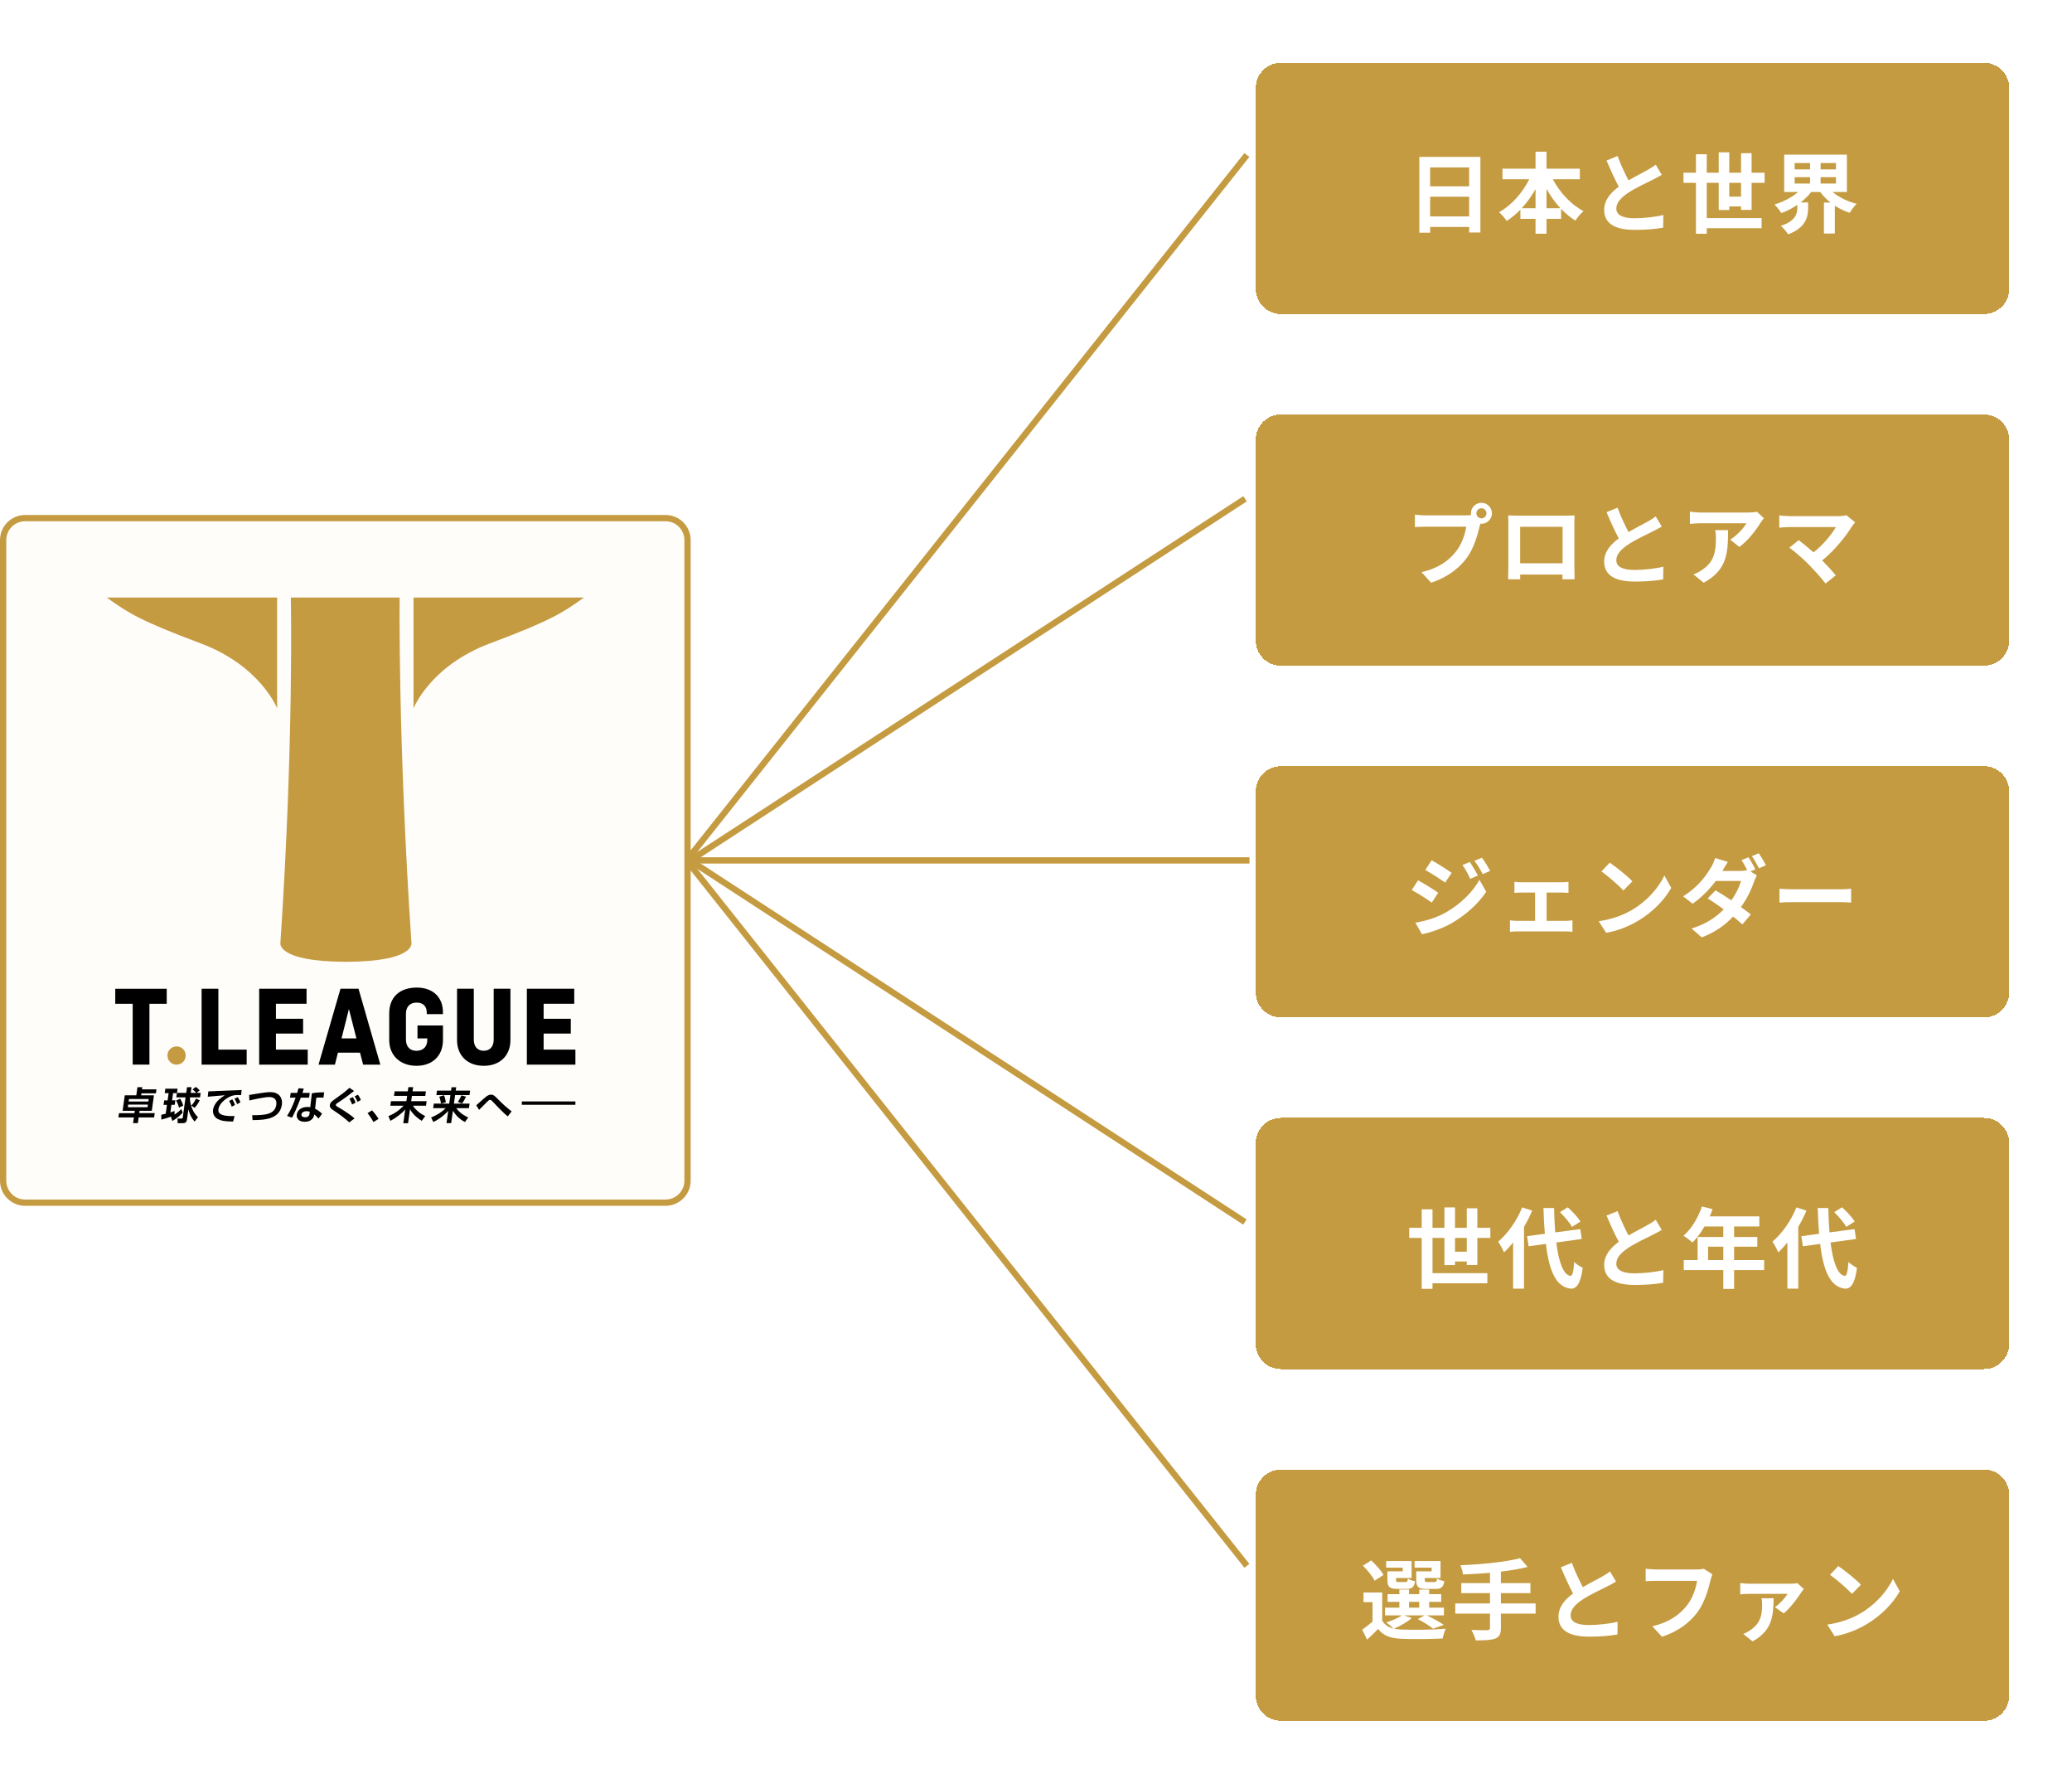 <svg width="330" height="284" viewBox="0 0 330 284" fill="none" xmlns="http://www.w3.org/2000/svg">
<g filter="url(#filter0_d_4684_6432)">
<path d="M198 9C198 6.791 199.791 5 202 5H314C316.209 5 318 6.791 318 9V41C318 43.209 316.209 45 314 45H202C199.791 45 198 43.209 198 41V9Z" fill="#C59B41" shape-rendering="crispEdges"/>
<path d="M283.83 23.216V24.224H286.28V23.216H283.83ZM283.83 20.962V21.97H286.28V20.962H283.83ZM290.41 21.97V20.962H287.96V21.97H290.41ZM290.41 24.224V23.216H287.96V24.224H290.41ZM292.146 25.568H289.864C290.872 26.408 292.258 27.094 293.7 27.458C293.35 27.794 292.846 28.438 292.594 28.886C291.754 28.606 290.956 28.228 290.228 27.752V32.176H288.492V27.248H289.542C288.912 26.744 288.352 26.198 287.904 25.568H286.462C286 26.184 285.412 26.73 284.782 27.234H285.972V28.2C285.972 29.53 285.566 31.294 282.78 32.316C282.556 31.91 281.996 31.28 281.632 30.958C283.97 30.202 284.25 29.026 284.25 28.13V27.626C283.452 28.172 282.598 28.606 281.702 28.928C281.464 28.522 280.974 27.906 280.61 27.556C282.01 27.15 283.396 26.422 284.39 25.568H282.164V19.618H292.146V25.568Z" fill="white"/>
<path d="M273.414 26.31H275.29V24.112H273.414V26.31ZM276.97 28.424H275.29V27.864H273.414V28.438H271.734V24.112H269.83V29.726H278.566V31.336H269.83V32.218H268.108V24.112H266.12V22.502H268.108V19.562H269.83V22.502H271.734V19.254H273.414V22.502H275.29V19.394H276.97V22.502H279.042V24.112H276.97V28.424Z" fill="white"/>
<path d="M255.62 19.842C256.152 21.298 256.81 22.642 257.37 23.72C258.518 23.048 259.736 22.446 260.394 22.068C260.926 21.76 261.332 21.522 261.696 21.214L262.662 22.838C262.242 23.09 261.794 23.328 261.276 23.594C260.408 24.028 258.644 24.84 257.37 25.666C256.208 26.436 255.424 27.234 255.424 28.214C255.424 29.222 256.39 29.754 258.336 29.754C259.778 29.754 261.668 29.544 262.914 29.236L262.886 31.252C261.696 31.462 260.212 31.602 258.392 31.602C255.606 31.602 253.492 30.832 253.492 28.424C253.492 26.884 254.472 25.722 255.816 24.728C255.172 23.538 254.5 22.04 253.87 20.556L255.62 19.842Z" fill="white"/>
<path d="M244.308 28.158H246.534C245.694 27.262 244.938 26.212 244.308 25.078V28.158ZM240.36 28.158H242.558V25.106C241.928 26.226 241.186 27.262 240.36 28.158ZM249.614 23.538H245.316C246.408 25.638 248.2 27.57 250.202 28.62C249.782 28.956 249.208 29.656 248.914 30.132C248.102 29.628 247.332 28.998 246.632 28.256V29.852H244.308V32.218H242.558V29.852H240.15V28.382C239.478 29.082 238.736 29.684 237.966 30.174C237.672 29.754 237.14 29.11 236.748 28.788C238.722 27.71 240.486 25.694 241.564 23.538H237.294V21.858H242.558V19.156H244.308V21.858H249.614V23.538Z" fill="white"/>
<path d="M225.772 29.46H231.988V26.324H225.772V29.46ZM231.988 21.662H225.772V24.672H231.988V21.662ZM224.05 19.982H233.78V32.022H231.988V31.14H225.772V32.05H224.05V19.982Z" fill="white"/>
</g>
<g filter="url(#filter1_d_4684_6432)">
<path d="M198 65C198 62.791 199.791 61 202 61H314C316.209 61 318 62.791 318 65V97C318 99.209 316.209 101 314 101H202C199.791 101 198 99.209 198 97V65Z" fill="#C59B41" shape-rendering="crispEdges"/>
<path d="M293.462 78.18C293.266 78.404 293.098 78.586 292.986 78.768C291.978 80.406 290.186 82.646 288.212 84.242C289.01 85.04 289.836 85.95 290.382 86.608L288.744 87.91C288.156 87.126 286.98 85.81 286.07 84.886C285.258 84.06 283.83 82.8 282.99 82.198L284.474 81.008C285.034 81.428 285.958 82.184 286.84 82.954C288.422 81.694 289.738 80.07 290.396 78.922H282.99C282.43 78.922 281.674 78.992 281.38 79.02V77.06C281.744 77.116 282.514 77.186 282.99 77.186H290.76C291.292 77.186 291.768 77.13 292.062 77.032L293.462 78.18Z" fill="white"/>
<path d="M278.93 77.522C278.776 77.704 278.51 78.04 278.384 78.25C277.726 79.342 276.396 81.106 275.024 82.086L273.568 80.924C274.688 80.238 275.78 79.006 276.144 78.32H268.85C268.262 78.32 267.8 78.362 267.142 78.418V76.472C267.674 76.556 268.262 76.612 268.85 76.612H276.396C276.788 76.612 277.558 76.57 277.824 76.486L278.93 77.522ZM273.218 79.412C273.218 82.884 273.148 85.74 269.34 87.784L267.702 86.454C268.15 86.3 268.654 86.062 269.172 85.684C270.95 84.452 271.286 82.968 271.286 80.672C271.286 80.238 271.258 79.86 271.188 79.412H273.218Z" fill="white"/>
<path d="M255.62 75.842C256.152 77.298 256.81 78.642 257.37 79.72C258.518 79.048 259.736 78.446 260.394 78.068C260.926 77.76 261.332 77.522 261.696 77.214L262.662 78.838C262.242 79.09 261.794 79.328 261.276 79.594C260.408 80.028 258.644 80.84 257.37 81.666C256.208 82.436 255.424 83.234 255.424 84.214C255.424 85.222 256.39 85.754 258.336 85.754C259.778 85.754 261.668 85.544 262.914 85.236L262.886 87.252C261.696 87.462 260.212 87.602 258.392 87.602C255.606 87.602 253.492 86.832 253.492 84.424C253.492 82.884 254.472 81.722 255.816 80.728C255.172 79.538 254.5 78.04 253.87 76.556L255.62 75.842Z" fill="white"/>
<path d="M238.204 77.074C238.778 77.088 239.31 77.102 239.688 77.102H247.388C247.738 77.102 248.27 77.102 248.774 77.074C248.746 77.494 248.746 78.012 248.746 78.432V85.292C248.746 85.838 248.774 87.182 248.774 87.238H246.842C246.842 87.21 246.856 86.888 246.856 86.482H240.108C240.122 86.874 240.122 87.196 240.122 87.238H238.19C238.19 87.168 238.232 85.95 238.232 85.278V78.432C238.232 78.04 238.232 77.466 238.204 77.074ZM240.108 78.88V84.69H246.87V78.88H240.108Z" fill="white"/>
<path d="M233.136 76.738C233.136 77.172 233.5 77.536 233.948 77.536C234.382 77.536 234.746 77.172 234.746 76.738C234.746 76.29 234.382 75.926 233.948 75.926C233.5 75.926 233.136 76.29 233.136 76.738ZM232.268 76.738C232.268 75.814 233.024 75.058 233.948 75.058C234.858 75.058 235.614 75.814 235.614 76.738C235.614 77.648 234.858 78.404 233.948 78.404C233.892 78.404 233.822 78.404 233.766 78.39C233.724 78.544 233.696 78.684 233.654 78.81C233.332 80.182 232.73 82.352 231.554 83.906C230.294 85.586 228.418 86.972 225.926 87.784L224.4 86.104C227.172 85.46 228.754 84.242 229.888 82.814C230.812 81.652 231.344 80.07 231.526 78.866H225.016C224.372 78.866 223.7 78.894 223.35 78.922V76.948C223.756 77.004 224.554 77.06 225.016 77.06H231.498C231.694 77.06 232.002 77.046 232.296 77.004C232.282 76.92 232.268 76.836 232.268 76.738Z" fill="white"/>
</g>
<g filter="url(#filter2_d_4684_6432)">
<path d="M198 121C198 118.791 199.791 117 202 117H314C316.209 117 318 118.791 318 121V153C318 155.209 316.209 157 314 157H202C199.791 157 198 155.209 198 153V121Z" fill="#C59B41" shape-rendering="crispEdges"/>
<path d="M281.408 136.518C281.912 136.56 282.934 136.602 283.662 136.602H291.18C291.838 136.602 292.454 136.546 292.818 136.518V138.716C292.482 138.702 291.768 138.646 291.18 138.646H283.662C282.864 138.646 281.926 138.674 281.408 138.716V136.518Z" fill="white"/>
<path d="M276.466 131.506C276.816 132.01 277.32 132.906 277.572 133.424L276.788 133.76L277.81 134.39C277.656 134.67 277.474 135.048 277.348 135.398C276.984 136.532 276.284 138.03 275.276 139.43C275.878 139.864 276.424 140.27 276.844 140.606L275.5 142.188C275.122 141.838 274.604 141.404 274.03 140.942C272.798 142.244 271.216 143.434 269.032 144.26L267.408 142.846C269.83 142.104 271.384 140.97 272.532 139.794C271.622 139.136 270.698 138.506 269.984 138.044L271.23 136.77C271.972 137.19 272.854 137.764 273.75 138.366C274.464 137.344 275.066 136.14 275.276 135.272H271.272C270.292 136.574 268.99 137.918 267.576 138.898L266.064 137.722C268.514 136.21 269.816 134.292 270.53 133.074C270.74 132.738 271.034 132.094 271.16 131.618L273.19 132.248C272.854 132.738 272.49 133.368 272.322 133.676H275.178C275.556 133.676 275.962 133.634 276.27 133.55C276.004 133.018 275.668 132.402 275.36 131.954L276.466 131.506ZM278.118 130.862C278.482 131.394 279 132.276 279.252 132.766L278.146 133.256C277.852 132.668 277.404 131.856 277.012 131.324L278.118 130.862Z" fill="white"/>
<path d="M254.374 132.36C255.354 133.018 257.174 134.474 257.986 135.328L256.558 136.784C255.83 136 254.08 134.474 253.058 133.76L254.374 132.36ZM252.624 141.684C254.808 141.376 256.628 140.662 257.986 139.85C260.38 138.436 262.2 136.294 263.082 134.404L264.174 136.378C263.11 138.268 261.248 140.2 258.994 141.558C257.58 142.412 255.774 143.196 253.8 143.532L252.624 141.684Z" fill="white"/>
<path d="M239.198 135.412C239.506 135.468 239.996 135.482 240.304 135.482H246.716C247.052 135.482 247.472 135.454 247.808 135.412V137.176C247.458 137.148 247.038 137.12 246.716 137.12H244.322V141.628H247.374C247.752 141.628 248.144 141.572 248.438 141.544V143.378C248.13 143.322 247.612 143.308 247.374 143.308H239.632C239.296 143.308 238.862 143.322 238.484 143.378V141.544C238.848 141.586 239.282 141.628 239.632 141.628H242.488V137.12H240.304C240.01 137.12 239.506 137.148 239.198 137.176V135.412Z" fill="white"/>
<path d="M232.1 132.248C232.492 132.836 233.052 133.774 233.374 134.418L232.156 134.936C231.75 134.054 231.428 133.452 230.924 132.738L232.1 132.248ZM234.018 131.576C234.452 132.136 234.998 133.046 235.334 133.662L234.144 134.194C233.696 133.312 233.346 132.766 232.828 132.066L234.018 131.576ZM226.01 131.982C226.934 132.486 228.474 133.466 229.202 133.984L228.166 135.524C227.382 134.978 225.926 134.04 225.002 133.522L226.01 131.982ZM223.42 141.922C224.988 141.656 226.668 141.18 228.18 140.34C230.56 139.01 232.52 137.092 233.626 135.09L234.704 136.994C233.416 138.94 231.428 140.704 229.146 142.034C227.718 142.832 225.702 143.532 224.47 143.756L223.42 141.922ZM223.854 135.174C224.806 135.678 226.346 136.644 227.06 137.148L226.038 138.716C225.24 138.156 223.784 137.218 222.846 136.714L223.854 135.174Z" fill="white"/>
</g>
<g filter="url(#filter3_d_4684_6432)">
<path d="M198 177C198 174.791 199.791 173 202 173H314C316.209 173 318 174.791 318 177V209C318 211.209 316.209 213 314 213H202C199.791 213 198 211.209 198 209V177Z" fill="#C59B41" shape-rendering="crispEdges"/>
<path d="M293.392 189.494L292.048 190.362C291.698 189.704 290.858 188.724 290.13 188.01L291.376 187.24C292.118 187.912 292.986 188.836 293.392 189.494ZM284.11 187.254L285.706 187.772C285.342 188.626 284.908 189.494 284.404 190.348V200.19H282.668V192.84C282.192 193.428 281.716 193.96 281.212 194.408C281.058 194.016 280.582 193.12 280.288 192.714C281.8 191.426 283.27 189.368 284.11 187.254ZM293.602 192.28L289.542 192.84C289.934 195.948 290.676 198.02 291.796 198.16C292.118 198.188 292.286 197.488 292.398 195.934C292.706 196.298 293.448 196.718 293.756 196.886C293.406 199.588 292.65 200.232 291.866 200.19C289.5 199.966 288.394 197.334 287.89 193.064L285.132 193.442L284.894 191.832L287.722 191.454C287.624 190.194 287.54 188.822 287.498 187.352H289.192C289.22 188.724 289.276 190.04 289.374 191.23L293.364 190.712L293.602 192.28Z" fill="white"/>
<path d="M270.04 195.64H272.462V193.512H270.04V195.64ZM278.972 195.64V197.236H274.184V200.232H272.462V197.236H266.162V195.64H268.374V191.958H272.462V190.292H269.466C268.892 191.286 268.22 192.182 267.562 192.84C267.24 192.56 266.526 192 266.12 191.762C267.38 190.698 268.458 188.906 269.06 187.1L270.754 187.534C270.628 187.926 270.474 188.304 270.292 188.682H278.202V190.292H274.184V191.958H277.88V193.512H274.184V195.64H278.972Z" fill="white"/>
<path d="M255.62 187.842C256.152 189.298 256.81 190.642 257.37 191.72C258.518 191.048 259.736 190.446 260.394 190.068C260.926 189.76 261.332 189.522 261.696 189.214L262.662 190.838C262.242 191.09 261.794 191.328 261.276 191.594C260.408 192.028 258.644 192.84 257.37 193.666C256.208 194.436 255.424 195.234 255.424 196.214C255.424 197.222 256.39 197.754 258.336 197.754C259.778 197.754 261.668 197.544 262.914 197.236L262.886 199.252C261.696 199.462 260.212 199.602 258.392 199.602C255.606 199.602 253.492 198.832 253.492 196.424C253.492 194.884 254.472 193.722 255.816 192.728C255.172 191.538 254.5 190.04 253.87 188.556L255.62 187.842Z" fill="white"/>
<path d="M249.712 189.494L248.368 190.362C248.018 189.704 247.178 188.724 246.45 188.01L247.696 187.24C248.438 187.912 249.306 188.836 249.712 189.494ZM240.43 187.254L242.026 187.772C241.662 188.626 241.228 189.494 240.724 190.348V200.19H238.988V192.84C238.512 193.428 238.036 193.96 237.532 194.408C237.378 194.016 236.902 193.12 236.608 192.714C238.12 191.426 239.59 189.368 240.43 187.254ZM249.922 192.28L245.862 192.84C246.254 195.948 246.996 198.02 248.116 198.16C248.438 198.188 248.606 197.488 248.718 195.934C249.026 196.298 249.768 196.718 250.076 196.886C249.726 199.588 248.97 200.232 248.186 200.19C245.82 199.966 244.714 197.334 244.21 193.064L241.452 193.442L241.214 191.832L244.042 191.454C243.944 190.194 243.86 188.822 243.818 187.352H245.512C245.54 188.724 245.596 190.04 245.694 191.23L249.684 190.712L249.922 192.28Z" fill="white"/>
<path d="M229.734 194.31H231.61V192.112H229.734V194.31ZM233.29 196.424H231.61V195.864H229.734V196.438H228.054V192.112H226.15V197.726H234.886V199.336H226.15V200.218H224.428V192.112H222.44V190.502H224.428V187.562H226.15V190.502H228.054V187.254H229.734V190.502H231.61V187.394H233.29V190.502H235.362V192.112H233.29V196.424Z" fill="white"/>
</g>
<g filter="url(#filter4_d_4684_6432)">
<path d="M198 233C198 230.791 199.791 229 202 229H314C316.209 229 318 230.791 318 233V265C318 267.209 316.209 269 314 269H202C199.791 269 198 267.209 198 265V233Z" fill="#C59B41" shape-rendering="crispEdges"/>
<path d="M290.774 244.36C291.754 245.018 293.574 246.474 294.386 247.328L292.958 248.784C292.23 248 290.48 246.474 289.458 245.76L290.774 244.36ZM289.024 253.684C291.208 253.376 293.028 252.662 294.386 251.85C296.78 250.436 298.6 248.294 299.482 246.404L300.574 248.378C299.51 250.268 297.648 252.2 295.394 253.558C293.98 254.412 292.174 255.196 290.2 255.532L289.024 253.684Z" fill="white"/>
<path d="M285.286 248.014C285.16 248.168 284.95 248.434 284.866 248.574C284.376 249.358 283.074 251.122 282.08 251.892L280.68 250.912C281.478 250.366 282.36 249.372 282.696 248.784H276.62C276.158 248.784 275.682 248.812 275.164 248.868V247.062C275.598 247.132 276.158 247.174 276.62 247.174H283.116C283.424 247.174 284.026 247.146 284.25 247.076L285.286 248.014ZM280.484 249.484C280.4 252.102 280.4 254.552 277.124 256.358L275.64 255.168C276.004 255.028 276.354 254.86 276.774 254.566C278.356 253.488 278.65 252.242 278.65 250.478C278.65 250.142 278.608 249.778 278.552 249.484H280.484Z" fill="white"/>
<path d="M270.726 245.676C270.6 245.956 270.488 246.362 270.418 246.656C270.096 248.028 269.48 250.198 268.318 251.752C267.044 253.432 265.182 254.818 262.69 255.616L261.164 253.95C263.936 253.292 265.518 252.074 266.652 250.66C267.576 249.498 268.108 247.902 268.29 246.712H261.766C261.136 246.712 260.464 246.74 260.1 246.768V244.794C260.52 244.836 261.318 244.906 261.78 244.906H268.248C268.528 244.906 268.976 244.892 269.354 244.794L270.726 245.676Z" fill="white"/>
<path d="M248.34 243.842C248.872 245.298 249.53 246.642 250.09 247.72C251.238 247.048 252.456 246.446 253.114 246.068C253.646 245.76 254.052 245.522 254.416 245.214L255.382 246.838C254.962 247.09 254.514 247.328 253.996 247.594C253.128 248.028 251.364 248.84 250.09 249.666C248.928 250.436 248.144 251.234 248.144 252.214C248.144 253.222 249.11 253.754 251.056 253.754C252.498 253.754 254.388 253.544 255.634 253.236L255.606 255.252C254.416 255.462 252.932 255.602 251.112 255.602C248.326 255.602 246.212 254.832 246.212 252.424C246.212 250.884 247.192 249.722 248.536 248.728C247.892 247.538 247.22 246.04 246.59 244.556L248.34 243.842Z" fill="white"/>
<path d="M242.572 250.31V251.934H237.042V254.216C237.042 255.21 236.79 255.644 236.132 255.91C235.46 256.162 234.452 256.204 233.024 256.19C232.926 255.714 232.604 254.986 232.338 254.538C233.374 254.58 234.55 254.58 234.858 254.58C235.18 254.566 235.306 254.468 235.306 254.188V251.934H229.776V250.31H235.306V248.672H230.728V247.076H235.306V245.438C233.85 245.564 232.38 245.648 231.008 245.704C230.966 245.27 230.756 244.598 230.588 244.234C233.962 244.094 237.798 243.716 240.094 243.114L241.298 244.5C240.052 244.822 238.582 245.06 237.042 245.242V247.076H241.746V248.672H237.042V250.31H242.572Z" fill="white"/>
<path d="M226.01 245.2V244.612H223.294V243.562H227.424V246.264H224.918V246.544C224.918 246.852 224.988 246.908 225.338 246.908H226.472C226.752 246.908 226.808 246.824 226.864 246.348C227.116 246.53 227.662 246.698 228.026 246.768C227.886 247.734 227.522 248 226.64 248H225.142C223.882 248 223.56 247.678 223.56 246.558V245.2H226.01ZM221.418 245.2V244.612H218.772V243.562H222.818V246.264H220.34V246.558C220.34 246.852 220.396 246.908 220.76 246.908H221.838C222.118 246.908 222.174 246.824 222.23 246.362C222.468 246.544 223 246.712 223.378 246.782C223.238 247.734 222.86 248 222.02 248H220.55C219.318 248 218.968 247.678 218.968 246.558V245.2H221.418ZM218.338 245.774L216.924 246.698C216.616 246.012 215.776 245.004 215.062 244.304L216.378 243.464C217.106 244.136 217.988 245.074 218.338 245.774ZM222.412 250.058V250.982H224.036V250.058H222.412ZM221.614 252.214L222.832 252.634C222.132 253.292 220.956 253.936 220.004 254.328C220.354 254.412 220.732 254.454 221.152 254.468C222.874 254.552 226.304 254.51 228.264 254.342C228.082 254.72 227.844 255.448 227.774 255.896C225.996 255.994 222.902 256.022 221.152 255.938C219.472 255.868 218.324 255.462 217.484 254.37C216.952 254.93 216.406 255.476 215.734 256.078L214.95 254.496C215.454 254.132 216.07 253.67 216.602 253.194V250.1H215.16V248.574H218.142V253.054C218.52 253.712 219.136 254.118 219.948 254.314C219.668 254.034 219.108 253.558 218.772 253.334C219.682 253.054 220.662 252.662 221.25 252.214H218.59V250.982H220.872V250.058H218.996V248.84H220.872V248.098H222.412V248.84H224.036V248.098H225.618V248.84H227.536V250.058H225.618V250.982H227.97V252.214H225.24C226.206 252.676 227.312 253.278 227.942 253.726L226.248 254.342C225.716 253.908 224.736 253.264 223.812 252.816L224.876 252.214H221.614Z" fill="white"/>
</g>
<line y1="-0.5" x2="106.231" y2="-0.5" transform="matrix(0.838 -0.546 -0.546 -0.838 109 137)" stroke="#C59B41"/>
<line y1="-0.5" x2="90" y2="-0.5" transform="matrix(1 0 0 -1 109 136.5)" stroke="#C59B41"/>
<line x1="109.273" y1="136.581" x2="198.273" y2="194.581" stroke="#C59B41"/>
<line y1="-0.5" x2="143.056" y2="-0.5" transform="matrix(0.622 0.783 0.79 -0.614 110 137)" stroke="#C59B41"/>
<line y1="-0.5" x2="143.056" y2="-0.5" transform="matrix(0.622 -0.783 0.79 0.614 110 137)" stroke="#C59B41"/>
<path d="M4 82.5H106C107.933 82.5 109.5 84.067 109.5 86V188C109.5 189.933 107.933 191.5 106 191.5H4C2.067 191.5 0.5 189.933 0.5 188V86C0.5 84.067 2.067 82.5 4 82.5Z" fill="#FFFDFA"/>
<path d="M4 82.5H106C107.933 82.5 109.5 84.067 109.5 86V188C109.5 189.933 107.933 191.5 106 191.5H4C2.067 191.5 0.5 189.933 0.5 188V86C0.5 84.067 2.067 82.5 4 82.5Z" stroke="#C59B41"/>
<g clip-path="url(#clip0_4684_6432)">
<path d="M18.357 157.442H26.555V159.832H23.799V169.515H21.134V159.832H18.357V157.442Z" fill="black"/>
<path d="M28.123 166.614C28.932 166.614 29.577 167.257 29.577 168.068C29.577 168.88 28.932 169.522 28.123 169.522C27.314 169.522 26.668 168.88 26.668 168.068C26.668 167.257 27.314 166.614 28.123 166.614Z" fill="#C59B41"/>
<path d="M34.779 167.131H39.288V169.522H32.11V157.434H34.779V167.131Z" fill="black"/>
<path d="M43.947 164.573V167.131H49.009V169.522H41.277V157.434H48.824V159.826H43.947V162.218H48.274V164.573H43.947Z" fill="black"/>
<path d="M50.73 169.522L54.227 157.434H57.099L60.577 169.522H57.834L57.336 167.61H53.821L53.341 169.522H50.727H50.73ZM54.392 165.345H56.767L55.57 160.672L54.392 165.345Z" fill="black"/>
<path d="M66.499 163.285H70.549V165.603C70.549 168.124 68.854 169.707 66.332 169.707C63.811 169.707 61.99 168.124 61.99 165.603V161.354C61.99 158.833 63.592 157.25 66.388 157.25C68.91 157.25 70.546 158.759 70.546 161.17V161.483H67.969V161.225C67.969 160.25 67.418 159.642 66.348 159.642C65.278 159.642 64.654 160.321 64.654 161.409V165.55C64.654 166.635 65.278 167.318 66.311 167.318C67.434 167.318 68.058 166.635 68.058 165.55V165.347H66.493V163.287L66.499 163.285Z" fill="black"/>
<path d="M81.295 157.434V165.603C81.295 168.124 79.582 169.707 77.041 169.707C74.501 169.707 72.791 168.124 72.791 165.603V157.434H75.46V165.55C75.46 166.635 76.048 167.315 77.044 167.315C78.04 167.315 78.628 166.635 78.628 165.55V157.434H81.297H81.295Z" fill="black"/>
<path d="M86.581 164.573V167.131H91.643V169.522H83.912V157.434H91.459V159.826H86.581V162.218H90.908V164.573H86.581Z" fill="black"/>
<path d="M65.526 150.085C63.363 117.767 63.65 95.145 63.65 95.145H46.316C46.316 95.145 46.825 117.767 44.661 150.085C44.661 150.085 43.9 153.08 54.909 153.146C54.972 153.149 55.03 153.146 55.094 153.146C55.157 153.146 55.215 153.146 55.278 153.146C66.288 153.078 65.526 150.083 65.526 150.083" fill="#C59B41"/>
<path d="M44.139 95.145V112.794C44.139 112.794 41.507 106.029 31.978 102.452C22.447 98.878 20.449 97.632 17 95.145H44.139Z" fill="#C59B41"/>
<path d="M65.861 95.145V112.794C65.861 112.794 68.493 106.029 78.025 102.452C87.556 98.878 89.553 97.632 93.003 95.145H65.864H65.861Z" fill="#C59B41"/>
<path d="M21.192 178.839L21.322 177.928H18.855L18.95 177.246H21.414L21.466 176.874H19.527L19.872 174.411H21.709L21.891 173.115H22.663L22.615 173.455H24.921L24.831 174.093H22.526L22.481 174.409H24.518L24.173 176.872H22.233L22.18 177.243H24.644L24.549 177.925H22.086L21.956 178.837H21.19L21.192 178.839ZM20.42 175.889L20.362 176.297H23.501L23.559 175.889H20.42ZM20.547 174.996L20.491 175.397H23.63L23.685 174.996H20.547Z" fill="black"/>
<path d="M27.216 177.799C26.716 177.981 26.16 178.17 25.701 178.273L25.688 177.501C25.857 177.47 26.075 177.427 26.392 177.343L26.592 175.926H26.052L26.152 175.215H26.692L26.855 174.058H26.233L26.334 173.352H28.281L28.186 174.021H29.659L29.786 173.115H30.502L30.376 174.021H31.24C31.103 173.827 30.956 173.674 30.666 173.474L31.18 173.065C31.433 173.247 31.596 173.387 31.807 173.618L31.311 174.019H31.962L31.862 174.735H30.273L30.244 174.949C30.342 176.25 30.837 177.259 31.535 177.881L30.99 178.592C30.436 177.904 30.239 177.485 30.002 176.658L29.77 178.313C29.722 178.66 29.501 178.842 29.166 178.842H28.284L28.289 178.107H28.927C29.019 178.107 29.082 178.089 29.095 177.996L29.554 174.735H28.075L28.17 174.053H27.567L27.404 175.209H27.928L27.828 175.921H27.303L27.132 177.13C27.417 177.045 27.599 176.977 27.804 176.898L27.796 177.47C28.415 177.08 28.71 176.769 28.882 176.587L29.098 177.172C28.505 177.841 27.857 178.249 27.453 178.486L27.211 177.794L27.216 177.799ZM28.676 174.941C28.824 175.154 29.069 175.573 29.177 176.047L28.5 176.369C28.428 176.016 28.262 175.584 28.044 175.249L28.679 174.938L28.676 174.941ZM31.815 175.202C31.715 175.397 31.446 175.918 31 176.4L30.465 176.047C30.758 175.742 30.974 175.457 31.219 174.922L31.812 175.202H31.815Z" fill="black"/>
<path d="M38.4 174.369C38.26 174.369 37.868 174.356 37.641 174.364C37.159 174.382 36.645 174.527 36.031 174.949C35.646 175.217 34.893 175.855 34.787 176.616C34.721 177.085 34.821 177.796 37.364 177.712L37.127 178.581C35.796 178.576 35.193 178.447 34.671 178.173C34.134 177.888 33.849 177.309 33.931 176.724C33.986 176.329 34.239 175.32 35.815 174.395C35.385 174.432 33.483 174.59 33.093 174.627L33.182 173.776C33.591 173.776 34.081 173.745 34.534 173.721C35.061 173.69 37.862 173.587 38.487 173.563L38.397 174.372L38.4 174.369ZM36.911 176.213C36.866 176.102 36.719 175.678 36.492 175.302L37.001 175.051C37.177 175.312 37.327 175.628 37.435 175.939L36.911 176.213ZM37.775 175.813C37.588 175.375 37.499 175.194 37.338 174.949L37.855 174.698C37.997 174.893 38.208 175.265 38.292 175.52L37.775 175.813Z" fill="black"/>
<path d="M40.16 177.572C42.16 177.585 43.788 177.462 44.007 175.905C44.084 175.357 43.931 174.677 42.885 174.677C42.039 174.677 40.144 175.128 39.717 175.231L39.678 174.348C39.722 174.343 41.24 174.098 41.42 174.069C41.923 173.99 42.521 173.898 43.061 173.898C44.339 173.898 45.059 174.701 44.89 175.91C44.634 177.722 43.017 178.062 42.529 178.168C41.889 178.302 41.159 178.349 40.223 178.349L40.163 177.57L40.16 177.572Z" fill="black"/>
<path d="M48.379 173.334C48.297 173.621 48.247 173.803 48.173 174.016H49.336L49.228 174.777H47.907C47.322 176.395 46.708 177.599 46.503 177.97L45.72 177.691C46.324 176.779 46.737 175.781 47.08 174.777H46.192L46.3 174.016H47.328C47.404 173.766 47.459 173.547 47.536 173.281L48.379 173.337V173.334ZM51.515 174.783C51.346 174.764 51.215 174.759 51.014 174.759C50.674 174.759 50.524 174.777 50.377 174.801L50.187 176.54C50.284 176.587 50.906 176.916 51.296 177.343L50.724 178.115C50.511 177.854 50.358 177.696 50.044 177.446L50.029 177.556C49.979 177.904 49.641 178.621 48.558 178.621C47.475 178.621 47.193 177.983 47.267 177.464C47.349 176.879 47.857 176.26 48.983 176.26C49.178 176.26 49.301 176.279 49.417 176.292L49.665 174.095C50.123 173.992 50.471 173.942 51.631 173.924L51.517 174.78L51.515 174.783ZM49.338 177.027C49.204 176.98 49.077 176.93 48.848 176.93C48.495 176.93 48.063 177.064 48.008 177.454C47.957 177.807 48.334 177.904 48.59 177.904C48.901 177.904 49.23 177.801 49.291 177.369L49.338 177.03V177.027Z" fill="black"/>
<path d="M55.618 178.71C54.851 177.986 53.973 177.377 53.09 176.782C52.74 176.55 52.474 176.363 52.535 175.931C52.561 175.742 52.695 175.481 52.972 175.281C54.814 173.956 54.827 173.942 55.66 173.213L56.392 173.711C55.399 174.496 54.99 174.806 53.736 175.639C53.615 175.718 53.507 175.792 53.491 175.913C53.47 176.066 53.591 176.145 53.921 176.326C54.029 176.387 55.61 177.293 56.464 178.091L55.615 178.71H55.618ZM56.079 175.865C56 175.647 55.836 175.252 55.654 174.941L56.189 174.691C56.224 174.746 56.485 175.136 56.637 175.573L56.079 175.865ZM56.935 175.447C56.856 175.228 56.648 174.801 56.482 174.564L57.012 174.309C57.128 174.472 57.354 174.814 57.47 175.154L56.935 175.447Z" fill="black"/>
<path d="M59.473 178.655C59.375 178.478 59.067 177.902 58.54 177.238L59.252 176.801C59.612 177.164 60.058 177.773 60.29 178.157L59.47 178.655H59.473Z" fill="black"/>
<path d="M62.849 173.771H64.946L65.041 173.102H65.802L65.708 173.771H67.837L67.734 174.501H65.605L65.486 175.341H67.95L67.847 176.066H65.76C66.235 176.795 67.028 177.385 67.724 177.715L67.173 178.468C66.625 178.133 65.845 177.58 65.302 176.624L64.988 178.855H64.229L64.54 176.648C64.029 177.261 63.078 178.01 62.169 178.465L61.86 177.712C63.209 177.196 64.013 176.342 64.277 176.063H62.166L62.269 175.339H64.727L64.846 174.498H62.748L62.851 173.769L62.849 173.771Z" fill="black"/>
<path d="M69.6 173.663H71.84L71.916 173.123H72.659L72.583 173.663H74.876L74.775 174.375H72.483L72.293 175.731H74.789L74.689 176.448H72.662C73.308 177.359 74.314 177.809 74.575 177.931L74.053 178.655C73.11 178.186 72.538 177.488 72.132 176.866L71.856 178.837H71.113L71.387 176.89C70.957 177.346 70.161 178.118 69.015 178.652L68.665 177.936C69.611 177.559 70.391 177.043 70.991 176.445H68.989L69.089 175.728H71.547L71.737 174.372H69.497L69.597 173.661L69.6 173.663ZM70.712 174.398C70.87 174.751 70.97 175.202 71.005 175.518L70.235 175.718C70.222 175.639 70.145 175.067 69.964 174.622L70.712 174.398ZM74.227 174.622C74.08 174.933 73.843 175.37 73.608 175.692L72.915 175.468C73.184 175.073 73.271 174.883 73.49 174.417L74.227 174.622Z" fill="black"/>
<path d="M80.868 177.767C80.222 177.261 78.997 175.979 78.435 175.378C78.261 175.191 78.177 175.128 78.064 175.128C77.911 175.128 77.805 175.225 77.66 175.365C77.613 175.407 76.514 176.508 76.301 176.721L75.856 175.987C76.069 175.815 76.625 175.312 77.01 174.964C77.729 174.309 78.016 174.301 78.209 174.301C78.604 174.301 78.844 174.538 79.178 174.891C80.151 175.894 80.691 176.332 81.484 176.964L80.865 177.767H80.868Z" fill="black"/>
<path d="M91.643 175.381H83.113V175.915H91.643V175.381Z" fill="black"/>
</g>
<defs>
<filter id="filter0_d_4684_6432" x="190" y="0" width="140" height="60" filterUnits="userSpaceOnUse" color-interpolation-filters="sRGB">
<feFlood flood-opacity="0" result="BackgroundImageFix"/>
<feColorMatrix in="SourceAlpha" type="matrix" values="0 0 0 0 0 0 0 0 0 0 0 0 0 0 0 0 0 0 127 0" result="hardAlpha"/>
<feOffset dx="2" dy="5"/>
<feGaussianBlur stdDeviation="5"/>
<feComposite in2="hardAlpha" operator="out"/>
<feColorMatrix type="matrix" values="0 0 0 0 0.228 0 0 0 0 0.251 0 0 0 0 0.281 0 0 0 0.07 0"/>
<feBlend mode="normal" in2="BackgroundImageFix" result="effect1_dropShadow_4684_6432"/>
<feBlend mode="normal" in="SourceGraphic" in2="effect1_dropShadow_4684_6432" result="shape"/>
</filter>
<filter id="filter1_d_4684_6432" x="190" y="56" width="140" height="60" filterUnits="userSpaceOnUse" color-interpolation-filters="sRGB">
<feFlood flood-opacity="0" result="BackgroundImageFix"/>
<feColorMatrix in="SourceAlpha" type="matrix" values="0 0 0 0 0 0 0 0 0 0 0 0 0 0 0 0 0 0 127 0" result="hardAlpha"/>
<feOffset dx="2" dy="5"/>
<feGaussianBlur stdDeviation="5"/>
<feComposite in2="hardAlpha" operator="out"/>
<feColorMatrix type="matrix" values="0 0 0 0 0.228 0 0 0 0 0.251 0 0 0 0 0.281 0 0 0 0.07 0"/>
<feBlend mode="normal" in2="BackgroundImageFix" result="effect1_dropShadow_4684_6432"/>
<feBlend mode="normal" in="SourceGraphic" in2="effect1_dropShadow_4684_6432" result="shape"/>
</filter>
<filter id="filter2_d_4684_6432" x="190" y="112" width="140" height="60" filterUnits="userSpaceOnUse" color-interpolation-filters="sRGB">
<feFlood flood-opacity="0" result="BackgroundImageFix"/>
<feColorMatrix in="SourceAlpha" type="matrix" values="0 0 0 0 0 0 0 0 0 0 0 0 0 0 0 0 0 0 127 0" result="hardAlpha"/>
<feOffset dx="2" dy="5"/>
<feGaussianBlur stdDeviation="5"/>
<feComposite in2="hardAlpha" operator="out"/>
<feColorMatrix type="matrix" values="0 0 0 0 0.228 0 0 0 0 0.251 0 0 0 0 0.281 0 0 0 0.07 0"/>
<feBlend mode="normal" in2="BackgroundImageFix" result="effect1_dropShadow_4684_6432"/>
<feBlend mode="normal" in="SourceGraphic" in2="effect1_dropShadow_4684_6432" result="shape"/>
</filter>
<filter id="filter3_d_4684_6432" x="190" y="168" width="140" height="60" filterUnits="userSpaceOnUse" color-interpolation-filters="sRGB">
<feFlood flood-opacity="0" result="BackgroundImageFix"/>
<feColorMatrix in="SourceAlpha" type="matrix" values="0 0 0 0 0 0 0 0 0 0 0 0 0 0 0 0 0 0 127 0" result="hardAlpha"/>
<feOffset dx="2" dy="5"/>
<feGaussianBlur stdDeviation="5"/>
<feComposite in2="hardAlpha" operator="out"/>
<feColorMatrix type="matrix" values="0 0 0 0 0.228 0 0 0 0 0.251 0 0 0 0 0.281 0 0 0 0.07 0"/>
<feBlend mode="normal" in2="BackgroundImageFix" result="effect1_dropShadow_4684_6432"/>
<feBlend mode="normal" in="SourceGraphic" in2="effect1_dropShadow_4684_6432" result="shape"/>
</filter>
<filter id="filter4_d_4684_6432" x="190" y="224" width="140" height="60" filterUnits="userSpaceOnUse" color-interpolation-filters="sRGB">
<feFlood flood-opacity="0" result="BackgroundImageFix"/>
<feColorMatrix in="SourceAlpha" type="matrix" values="0 0 0 0 0 0 0 0 0 0 0 0 0 0 0 0 0 0 127 0" result="hardAlpha"/>
<feOffset dx="2" dy="5"/>
<feGaussianBlur stdDeviation="5"/>
<feComposite in2="hardAlpha" operator="out"/>
<feColorMatrix type="matrix" values="0 0 0 0 0.228 0 0 0 0 0.251 0 0 0 0 0.281 0 0 0 0.07 0"/>
<feBlend mode="normal" in2="BackgroundImageFix" result="effect1_dropShadow_4684_6432"/>
<feBlend mode="normal" in="SourceGraphic" in2="effect1_dropShadow_4684_6432" result="shape"/>
</filter>
<clipPath id="clip0_4684_6432">
<rect width="76" height="83.71" fill="white" transform="translate(17 95.145)"/>
</clipPath>
</defs>
</svg>
